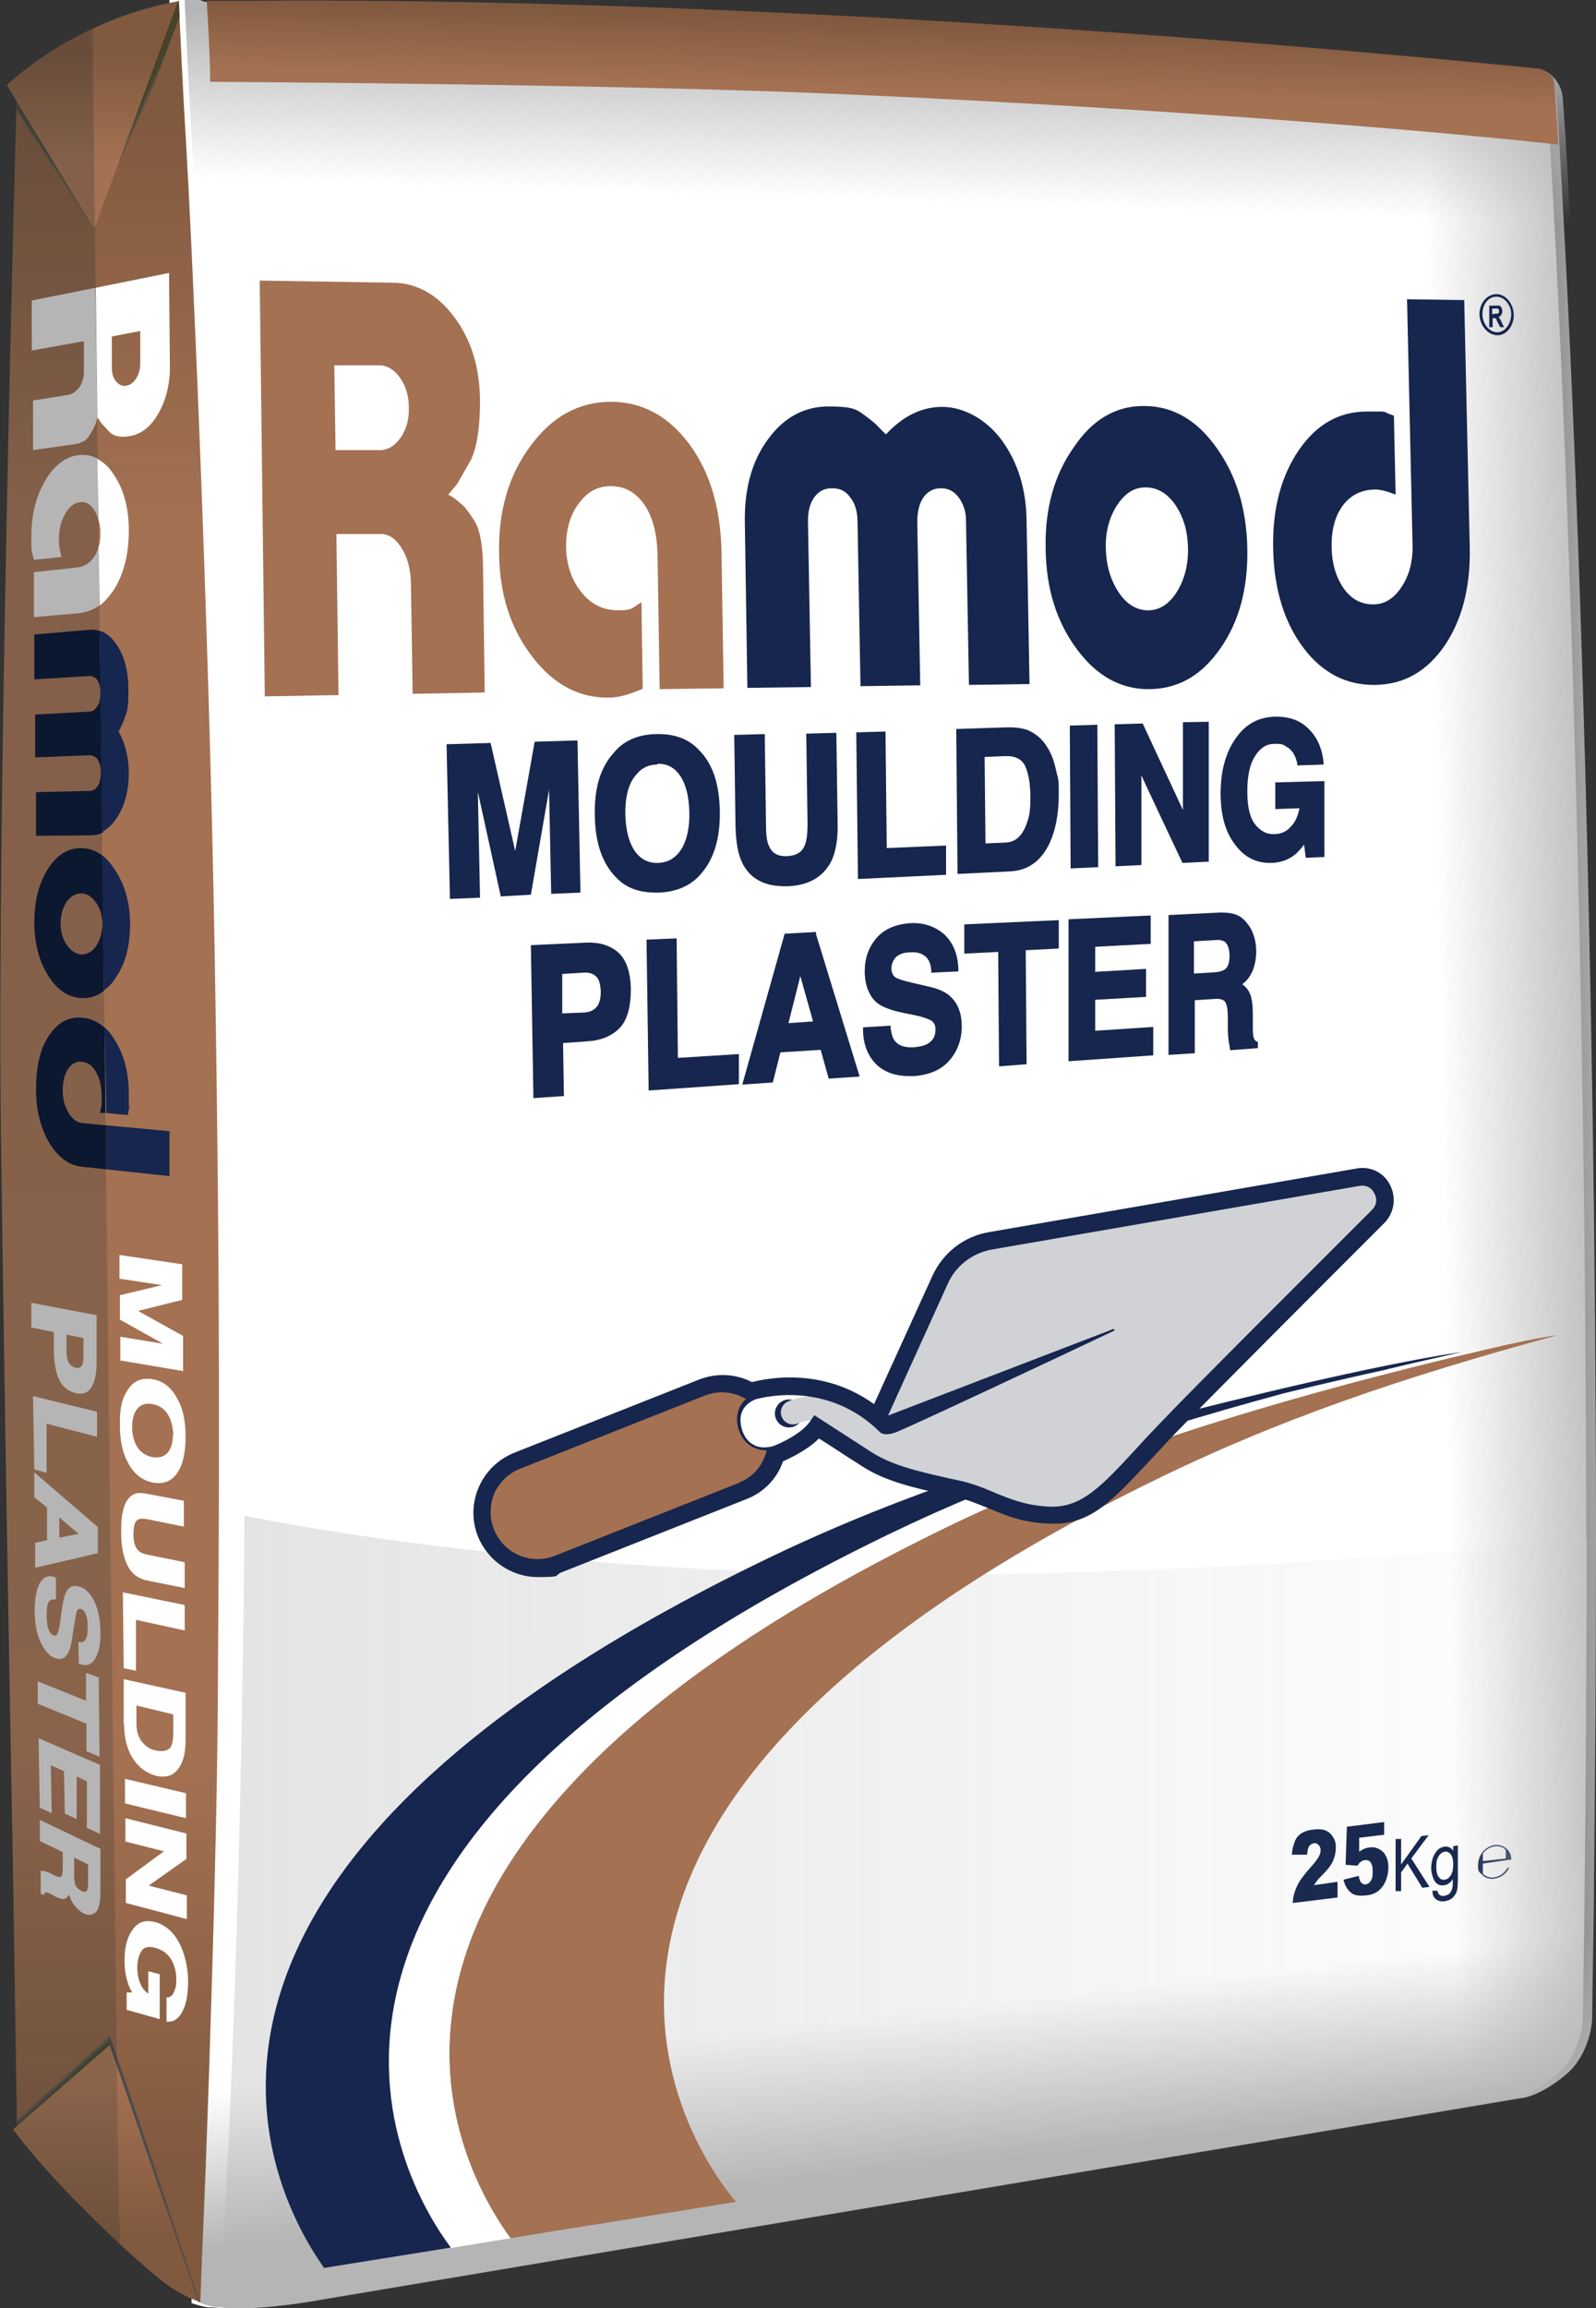 <svg viewBox="0 0 376.7 544.6" xmlns="http://www.w3.org/2000/svg" xmlns:xlink="http://www.w3.org/1999/xlink"><rect x="0" y="0" width="376.7" height="544.6" fill="#333333" stroke="none"/><linearGradient id="a" gradientUnits="userSpaceOnUse" x1="51.7" x2="376.7" y1="451" y2="451"><stop offset="0" stop-color="#747576" stop-opacity=".2"/><stop offset="1" stop-color="#747576" stop-opacity="0"/></linearGradient><linearGradient id="b" gradientUnits="userSpaceOnUse" x1="25.9" x2="25.9" y1="26.4" y2="512.5"><stop offset="0" stop-color="#81593f"/><stop offset=".2" stop-color="#a47152"/><stop offset=".8" stop-color="#a47152"/><stop offset="1" stop-color="#81593f"/></linearGradient><linearGradient id="c" gradientUnits="userSpaceOnUse" x1="36.8" x2="36.2" y1="511.8" y2="512"><stop offset="0" stop-color="#013b56" stop-opacity="0"/><stop offset="1" stop-color="#4a4b4c"/></linearGradient><linearGradient id="d" gradientUnits="userSpaceOnUse" x1="14.5" x2="15.5" y1="490.4" y2="491.5"><stop offset="0" stop-color="#013b56" stop-opacity="0"/><stop offset="1" stop-color="#47452b"/></linearGradient><linearGradient id="e" gradientUnits="userSpaceOnUse" x1="32.7" x2="31.6" y1="28.6" y2="28.1"><stop offset="0" stop-color="#013b56" stop-opacity="0"/><stop offset="1" stop-color="#454329"/></linearGradient><linearGradient id="f" gradientUnits="userSpaceOnUse" x1="13" x2="13.9" y1="40.3" y2="39.7"><stop offset="0" stop-color="#013b56" stop-opacity="0"/><stop offset="1" stop-color="#4c4a2f"/></linearGradient><linearGradient id="g" gradientUnits="userSpaceOnUse" x1="209.4" x2="214.1" y1="475.3" y2="516.4"><stop offset="0" stop-color="#b5b5b6" stop-opacity="0"/><stop offset=".9" stop-color="#b5b5b6"/></linearGradient><linearGradient id="h" gradientUnits="userSpaceOnUse" x1="206.7" x2="208" y1="47.4" y2="7.4"><stop offset="0" stop-color="#b5b5b6" stop-opacity="0"/><stop offset="1" stop-color="#b5b5b6"/></linearGradient><linearGradient id="i" gradientUnits="userSpaceOnUse" x1="319.6" x2="387.5" y1="255.1" y2="253.9"><stop offset=".3" stop-color="#b5b5b6" stop-opacity="0"/><stop offset=".9" stop-color="#b5b5b6"/></linearGradient><linearGradient id="j"><stop offset="0" stop-color="#a47152"/><stop offset="1" stop-color="#81593f"/></linearGradient><linearGradient id="k" gradientUnits="userSpaceOnUse" x1="21.8" x2="21.8" xlink:href="#j" y1="38.4" y2="13.4"/><linearGradient id="l" gradientUnits="userSpaceOnUse" x1="25" x2="25" xlink:href="#j" y1="490.6" y2="527.5"/><linearGradient id="m" gradientUnits="userSpaceOnUse" x1="12.2" x2="15.2" y1="213.5" y2="489.5"><stop offset="0" stop-color="#072027"/><stop offset="1" stop-color="#072027" stop-opacity=".8"/></linearGradient><linearGradient id="n" gradientUnits="userSpaceOnUse" x1="208.2" x2="208.7" xlink:href="#j" y1="20.9" y2="4.9"/><path d="m374.5 363c0 27.3-.2 55.7-.5 84.8-.1 9.5-.3 19.1-.4 28.7 0 0-.3 8.1-6.3 13.1s-10.1 5.4-10.1 5.4l-19.1 3.2-267.9 45s-13.4 2.2-20.2 1.2c0 0-.3 0-.4 0-.2 0-.3 0-.5 0-1.4-.2-2.7-.6-3.9-1 0-2.6 1-24.9 1.9-52.4 1-29.1 2-64.1 2.1-88 .3-48 .7-92.7-.7-176.3-1.1-69.4-4.3-144-5.9-176.8-.3-6.8-.6-11.8-.8-14.6-.8-12.8-1.5-28.5-1.8-34.8s1.8 0 5.5 0 5.2-.1 8.9-.1c35.1-.3 132.9.3 276.4 13.3 9.6.9 19.4 1.8 29.3 2.8 0 0 1.8.5 3.2 2.2.8 1 1.6 2.3 1.8 4.2.2 1.3 1 14.6 2.2 37.7 2.8 55.1 7 166.3 7.1 302.7z" fill="#fff"/><path d="m356.3 438.8h.4c0-1-.3-1.9-1-2.5-.7-.7-1.6-1-2.7-1-2.1.2-3.9 2-4.1 4.2s.2 2.1.9 2.8c.6.7 1.5 1 2.4 1h.1c1.7-.1 3.2-1.1 3.9-2.6h-.4c-.7 1.3-2 2.2-3.5 2.3-.9 0-1.7-.3-2.3-.9v-2.4zm-3.3-3.2h.3c.8 0 1.6.3 2.1.9v2l-5.4.6v-1.8c.8-1 1.8-1.6 3-1.7z" fill="#16264e"/><path d="m310.1 444.8c.3-.4.6-.8.8-1.1s.7-.8 1.4-1.5c1.2-1.2 2-2.3 2.4-3.3s.6-2 .6-3-.2-1.8-.7-2.5c-.4-.7-1-1.2-1.7-1.5s-1.7-.4-3-.2c-1.2.1-2.2.5-2.8.9-.7.5-1.2 1.1-1.5 1.9s-.6 1.8-.7 3.1h3.6c.1-.9.2-1.6.5-2s.6-.6 1.1-.7c.4-.1.8.1 1.1.4s.5.7.5 1.2-.1 1-.4 1.5c-.3.6-.9 1.4-1.9 2.5-1.6 1.8-2.8 3.4-3.3 4.6-.6 1.3-.9 2.5-1 3.9l10.6-1.3v-3.7c-.1 0-5.6.8-5.6.8z" fill="#16264e"/><path d="m323.2 435.9c-.4 0-.8.2-1.2.3-.4.2-.8.4-1.2.7v-3.3c.1 0 5.9-.7 5.9-.7v-3c.1 0-8.8 1.1-8.8 1.1l-.3 9 2.8.2c.3-.4.5-.8.8-.9.3-.3.6-.4 1-.4.5-.1 1 .1 1.3.5s.5 1.1.5 2.1-.1 1.7-.4 2.2-.7.8-1.2.9c-.4.1-.8-.1-1.1-.4s-.5-.9-.6-1.6l-3.6.9c.2.7.4 1.4.7 1.8.3.5.6.9 1 1.2.4.4.9.6 1.5.7s1.3.1 2.2 0c1.2-.1 2.1-.5 2.9-1.1.7-.6 1.3-1.4 1.7-2.4s.6-2.1.6-3.1c0-1.5-.4-2.7-1.2-3.6-1-.9-2-1.3-3.3-1.1z" fill="#16264e"/><path d="m337.2 433-1.7.2-4.8 6.7v-6h-1.3v12.3h1.3v-4.4l1.5-2.1 3.5 5.7 1.7-.2-4.3-6.7z" fill="#16264e"/><path d="m343 435.6v1.1c-.5-.8-1.2-1.1-2.1-1-.6.1-1.2.4-1.6.8s-.8 1.1-1.1 1.8c-.2.7-.4 1.5-.4 2.4s.3 2.3.8 3.1 1.3 1.2 2.3 1c.8-.1 1.4-.6 2-1.4 0 1 0 1.6-.1 2-.1.5-.3.9-.6 1.3-.3.3-.7.5-1.3.6-.5.1-.9 0-1.2-.3-.2-.2-.4-.5-.4-.9h-1.2c0 .9.2 1.5.8 2 .5.4 1.2.6 2 .5.7-.1 1.3-.3 1.8-.7s.8-.9 1.1-1.5c.2-.6.3-1.6.3-3v-8zm-.6 6.9c-.4.6-.8.9-1.4 1s-1-.1-1.4-.6-.6-1.3-.6-2.5.2-1.9.6-2.5.8-.9 1.4-1c.5-.1 1 .1 1.4.6s.6 1.3.6 2.4-.2 2-.6 2.6z" fill="#16264e"/><path d="m376.7 363c0 36.3-.3 74.3-1 113.5 0 0-.3 8.1-6.3 13.1s-10.1 5.4-10.1 5.4l-287 48.2s-13.4 2.2-20.2 1.2c0 0-.3 0-.4 0 5.5-79.9 6-186.8 6-186.8s53.3 11.7 137.3 13.7c78.2 1.8 169.4-7 181.7-8.2z" fill="url(#a)"/><path d="m51.4 402.8c-.3 46.5-3.8 135-4 140.4-.2 0-.4 0-.6-.2 0 0-9.7-7.4-15.6-16-.9-1.4-1.9-2.8-3-4.1-5.5-7.2-12-13.5-12-13.5l-12.2-7.9-1-63.4s-1.8-94.7-2.8-171.7c-.9-72.6 3.2-225.5 3.7-242.5 0 0 11.9-9.3 18.1-13.2 1-.6 1.9-1.1 2.6-1.4 4.2-1.7 15.7-7.9 17.4-8.9h.2c.3 6.3 1 22 1.8 34.8 1 16.3 5.3 107.7 6.7 191.3s1 128.4.7 176.4z" fill="url(#b)"/><path d="m25.9 480.4 21.5 61.5v1.4l-.6-.2s-1.9-2.4-2.3-3.2-13.4-34.3-13.4-34.3-4.6-12.6-4.9-14.1-.3-7.4-.3-7.4z" fill="url(#c)"/><path d="m4 499.2 21.9-18.9v3.7s-18.8 17.3-19.1 17.5-2.7 0-2.7 0v-2.3z" fill="url(#d)"/><path d="m22.6 56.7 19.8-52.8-.2-3.6-3 3.1s-13.2 32.8-13.4 33c-.2.3-3.4 15.1-3.4 15.1z" fill="url(#e)"/><path d="m3.9 25.9 18.7 30.8v-6.4l-16.5-28.2-2.2 1.8v1.9z" fill="url(#f)"/><path d="m376.1 447.8c-.1 9.5-.3 19.1-.4 28.7 0 0-.3 8.1-6.3 13.1s-10.1 5.4-10.1 5.4l-19.1 3.2-267.9 45s-13.4 2.2-20.2 1.2c0 0-.3 0-.4 0-.2 0-.3 0-.5 0-1.4-.2-2.7-.6-3.9-1 0-2.6 1-24.9 1.9-52.4l292.8-38.6 34.1-4.4z" fill="url(#g)"/><path d="m371 60.4c-11-1.4-22.6-2.6-34.4-3.7-107.9-9.8-243.9-7.8-290.4-6.8-.3-6.8-.6-11.8-.8-14.6-.8-12.8-1.5-28.5-1.8-34.8s1.8 0 5.5 0 5.2-.1 8.9-.1c35.2-.4 133 .2 276.5 13.2 9.6.9 19.4 1.8 29.3 2.8 0 0 1.8.5 3.2 2.2.8 1 1.6 2.3 1.8 4.2.2 1.2 1.1 14.5 2.2 37.6z" fill="url(#h)"/><path d="m376.7 363c0 27.3-.2 55.7-.5 84.8-.1 9.5-.3 19.1-.4 28.7 0 0-.3 8.1-6.3 13.1s-10.1 5.4-10.1 5.4l-31.7 1.5c.8-14.7 9.5-28.1 10-44 4-136.9-1-313.2-5-397-1-20.4.8-34.4.3-42.1 9.6.9 19.4 1.8 29.3 2.8 0 0 1.8.5 3.2 2.2.8 1 1.6 2.3 1.8 4.2.2 1.3 1 14.6 2.2 37.7 2.9 55.1 7.1 166.3 7.2 302.7z" fill="url(#i)"/><path d="m42 .3-19.5 53.1-.2.7-18.4-30.2-2.3-3.8s2.8-2.7 7.8-6.2c3.3-2.3 7.5-4.8 12.6-7.2 5.7-2.7 12.4-5 20-6.4z" fill="url(#k)"/><path d="m42.2.3s0 0-.2 0z" fill="none" stroke="#000" stroke-miterlimit="10" stroke-width=".2"/><path d="m46.8 543c-2.7-1-5-2.3-7.2-3.8-1.1-.8-2.2-1.7-3.3-2.6-1.4-1.2-4.3-3.7-7.9-7-7.8-7.3-18.8-18.3-25.3-27.2l.9-.8 21.9-19.1 1.8 5.2z" fill="url(#l)"/><path d="m28.3 529.5c-7.8-7.3-18.8-18.3-25.3-27.2l.9-.8-1-63.4s-1.8-94.6-2.8-171.6c-.9-72.6 3.2-225.5 3.7-242.5l-2.3-3.8s2.8-2.7 7.8-6.2c3.3-2.3 7.5-4.8 12.6-7.2v4c.1 7.8.3 22.7.5 42.7 1.2 101.5 3.9 333.9 5.2 434.2.2 15 .4 27 .5 35.2.2 2.6.2 4.9.2 6.7z" fill="url(#m)" opacity=".2"/><path d="m367.8 34.1c-49-5.3-118.7-9.7-171.7-12s-146.5-2.8-146.5-2.8c0-5.9-.6-15.8-.8-19.1h8.9c37.4-.4 146.3.3 305.7 16 0 0 1.8.5 3.2 2.2.1.4.1.9.2 1.4.5 4.4 1 14.4 1 14.4z" fill="url(#n)"/><path d="m159.7 521.8h-.1" fill="none" stroke="#a32c22" stroke-miterlimit="10" stroke-width=".2"/><path d="m367.7 315c-36.8 10-66.3 20-96.3 34.8-168.7 82.9-103 163.5-97.7 169.7l-14.1 2.3-30 4.8-9.1 1.5c-9.1-12.4-33.7-55.3 14.3-107.1 17.5-19 44.8-39.1 86-59.4 30-14.8 59.5-24.8 96.3-34.8 0 0 17.8-4.8 33.6-8.4h.1c6.4-1.5 12.5-2.8 16.9-3.4z" fill="#a47152"/><path d="m350.7 318.4c-15.8 3.6-33.6 8.4-33.6 8.4-36.8 10-66.3 20-96.3 34.8-41.3 20.3-68.5 40.4-86 59.4-48 51.8-23.4 94.7-14.3 107.1l-14.1 2.3c-12.2-16.4-54.8-90.6 100.1-166.8 30-14.8 59.5-24.8 96.3-34.8 0 0 11.8-2.9 24.6-5.7.1 0 .2 0 .3-.1 8.2-1.8 16.7-3.6 23-4.6z" fill="#fff"/><path d="m345 319c-5.5 1.3-11.3 2.5-17.3 4-.1 0-.2 0-.3.1-12.9 2.8-24.6 5.7-24.6 5.7-36.8 10-66.3 20-96.3 34.8-154.8 76.1-112.3 150.3-100.1 166.7l-29.9 4.8c-13.1-18.5-50.5-91.1 101-165.6 30-14.8 59.5-24.8 96.3-34.8 0 .1 45.4-11.9 71.2-15.7z" fill="#16264e"/><path d="m353.2 69.4c-2.2 0-4 2.1-4 4.7s1.9 4.9 4.1 5 4-2.1 4-4.8c-.1-2.7-1.9-4.9-4.1-4.9zm.2 9c-1.9 0-3.5-2-3.5-4.3s1.4-4.1 3.3-4.1 3.5 2 3.5 4.2c-.1 2.3-1.5 4.2-3.3 4.2z" fill="#16264e"/><path d="m354 75.2c-.1-.2-.2-.3-.4-.4.3 0 .6-.2.7-.5.2-.2.3-.6.3-.9s-.1-.6-.2-.8-.3-.4-.4-.5c-.2 0-.5 0-.9 0h-1.6v5.1h.8v-2.1h.2.4c.1 0 .2 0 .2.2.1 0 .2.4.4.8l.6 1.1h.9l-.5-1c-.2-.6-.4-.8-.5-1zm-1.2-1.1h-.6v-1.3h1.2s.2 0 .3.2.1.2.1.4 0 .3-.1.4-.1.2-.2.2-.3 0-.7 0z" fill="#16264e"/><path d="m175.3 327s-9.2.2-13.3 2.1c-4.2 1.9-39.8 15.9-41.6 17.1-1.7 1.2-7.1 4.7-5.9 11.9 1.2 7.3 5.9 10.7 10.6 11.4s27.4-9 31.7-10.4 21.8-8.7 24.1-10.7c2.3-2.1 2.8-6.2 4.2-7.8s3.6-7.3 2.9-9-6.6-5-6.6-5z" fill="#a47152"/><path d="m178.9 329s-4.2 2.1-4.3 5.9 1.9 5.6 4 6.6 6.3-.3 7.7-.7 7.2-3.5 7.6-4.7 1.8-4.8.6-6.4-2.5-2.6-4.4-2.9-11.2 2.2-11.2 2.2z" fill="#fff"/><circle cx="186.2" cy="333.5" fill="#16264e" r="3.3"/><path d="m323.9 278.2c-3.2-1.4-42.2 6.4-42.2 6.4s-52.2 9.4-56.1 11.7-16.6 35.3-18.5 36.6-8-1.9-10-2.6c-.2-.1-.4-.1-.6-.1-5.6-1.9-10.3.4-10.6.5-1.4.7-2 2.4-1.3 3.8s2.4 2 3.8 1.3c0 0 1.9-.9 4.4-.6.1.2.3.4.4.6 1 1.2 12.2 8.4 16.9 11.6 4.7 3.1 21.6 5.8 23.4 6.8 1.8.9 15.5 3.5 18.2 3.1s16.8-12.9 16.8-12.9 54.8-55.8 56.4-58 2.3-6.8-1-8.2z" fill="#d0d2d5"/><path d="m328.1 279.6c-1.5-3-4.7-4.5-7.9-3.9l-86.7 15c-6 1-11 4.9-13.5 10.5l-13.7 30.1c-12.2-8.8-25.3-6.1-28.8-5.2-3.9-2-8.4-2.2-12.5-.6l-43.7 17.3c-3.7 1.5-6.7 4.4-8.3 8.1s-1.7 7.8-.2 11.6c2.4 5.9 8.1 9.6 14.1 9.6s3.7-.3 5.6-1.1l43.7-17.3c4.1-1.6 7.2-4.8 8.6-8.9 1.8-.8 5.8-2.7 8.5-5.4 2.1 1.3 6 3.9 10.1 6.5 5.5 3.6 12.2 5.1 19.4 6.7.9.2 1.8.4 2.8.6 3 .7 5.3 1.7 7.8 2.7 4.1 1.7 8.3 3.5 14.8 3.6 9.2.3 14.4-5.5 23.2-14.9 1.7-1.8 3.6-3.9 5.6-6 8.5-8.8 34.9-35.2 49.9-50.2 2.2-2.4 2.7-5.8 1.2-8.8zm-153.5 70.2-43.7 17.3c-5.6 2.2-12-.5-14.3-6.2-1.1-2.7-1-5.7 0-8.4 1.2-2.7 3.3-4.8 6-5.9l43.7-17.3c1.3-.5 2.7-.8 4-.8 1.9 0 3.9.5 5.6 1.5h.2c-1.2 1.2-2.4 2.9-2.1 5.7.3 2.5 1.6 4.6 3.6 5.7 1 .5 2.1.8 3.2.8h.1v.2c-.9 3.5-3.2 6.1-6.4 7.4zm149.2-64.3c-15 15-41.5 41.4-50 50.3-2.1 2.2-4 4.2-5.7 6.1-8.2 8.9-12.8 13.7-20 13.6-5.7-.2-9.4-1.7-13.3-3.3-2.6-1.1-5.2-2.2-8.5-2.9-.9-.2-1.9-.4-2.8-.6-7-1.6-13.1-3-18-6.2-5.9-3.8-11.6-7.5-11.6-7.5l-1.7-1.1-1.1 1.6c-1.9 2.7-6.7 5-8.6 5.7-1.4.4-3.3.5-4.6-.3-1.8-.9-2.9-3-3.1-5.3-.3-3.4 2.1-4.8 3.4-5.4 2.4-.7 17.5-4.3 29.6 7.8 0 0 .8.9 3.5 0 2.1-.7 37.5-17.3 51.6-24 .3-.1.1-.5-.2-.4l-53.1 20.4 14.1-31.1c1.9-4.3 5.9-7.3 10.5-8.1l86.7-15c1.8-.3 3 .7 3.5 1.8.6 1.1.7 2.6-.6 3.9z" fill="#16264e"/><path d="m61.3 66.2 31.2.5c5.8 0 10.8 2.8 14.7 8.1 4 5.3 6 11.8 6.1 19.6 0 6.4-.7 11.1-2.2 14.2l-3.2 5.6-2.1 2.5c1.1.6 2.1 1.3 2.9 2.1.7.4 1.7 1.7 3.1 3.8s2.1 5.6 2.2 10.5l.4 30.3-17 .3-.4-25.5c0-3.5-.7-6.4-2.1-8.7s-3-3.5-5-3.5h-10.5l.5 38-17.4.3zm17.9 40h10.5c1.9 0 3.6-1.1 4.9-3s2-4.3 1.9-7c0-2.8-.7-5.1-2.1-7.1-1.4-1.9-3-2.9-4.9-2.9h-10.6s.3 20 .3 20z" fill="#a47152"/><path d="m143.7 164.6c-7 .1-13.1-3.1-18.1-9.7-5.1-6.6-7.7-14.7-7.8-24.4-.2-10 2.3-18.5 7.5-25.4 5.1-6.9 11.4-10.3 18.9-10.3 7.4 0 13.6 3.4 18.5 10s7.4 15.1 7.6 25.5l.5 32.1-15.1.2-.5-31.6c-.1-5-1.1-9-3.1-11.9s-4.6-4.4-7.9-4.4-5.6 1.4-7.6 4.1c-2.1 2.8-3 6.2-3 10.3.1 4.2 1.3 7.7 3.6 10.6s5.2 4.3 8.7 4.3 3.3-.6 5.5-1.9l.3 20.4c-3.2 1.4-5.8 2.1-8 2.1z" fill="#a47152"/><path d="m175.8 123.1c-.1-7.9 1.7-14.4 5.5-19.5 3.8-5.2 8.6-7.7 14.3-7.7s6.6.7 8.5 2.1 2.9 2.3 3.1 2.6l1.9 1.9c4.1-4.4 8.5-6.5 13.3-6.5s10.2 2.7 14 7.8c3.8 5.2 5.8 11.5 5.9 19l.7 38.6-14.3.2-.7-38.8c0-2.1-.6-3.9-1.7-5.4s-2.5-2.2-4.2-2.2-3.1.7-4.1 2.1-1.5 3.4-1.5 5.9l.7 38.5-14.1.2-.7-38.7c0-2.5-.6-4.5-1.7-5.8-1-1.5-2.4-2.2-4.3-2.2s-3.1.7-4.2 2.1c-1 1.4-1.5 3.3-1.5 5.5l.7 39.3-15 .2-.6-39.2z" fill="#16264e"/><path d="m270.1 95.8c6.7 0 12.4 3.3 17 9.8 4.7 6.5 7.1 14.4 7.3 23.7.2 9.4-1.9 17.3-6.3 23.6-4.4 6.4-9.9 9.6-16.7 9.7-6.7.1-12.5-3-17.2-9.4-4.8-6.4-7.3-14.3-7.4-23.8-.2-9.3 2-17.3 6.6-23.8 4.4-6.6 10-9.9 16.7-9.8zm-9.1 33.6c.1 4 1.1 7.4 3 10.3s4.3 4.3 7 4.3 5-1.5 6.8-4.4 2.7-6.4 2.6-10.4-1.1-7.3-3-10.1c-1.9-2.7-4.2-4.1-7-4.1s-4.9 1.4-6.8 4.3c-1.8 2.8-2.7 6.2-2.6 10.1z" fill="#16264e"/><path d="m329.4 116.7c-2-.8-3.6-1.2-4.7-1.2-3.2 0-5.8 1.2-7.7 3.7s-2.8 5.9-2.7 10.1c.1 3.7 1 6.9 2.9 9.6 1.8 2.5 4.1 3.7 6.9 3.7s4.9-1.4 6.7-4.1 2.7-6 2.6-10l-1.3-57.9 13.5.2 1.3 58.3c.2 9.4-1.8 17.1-5.9 23.2-4.2 6.1-9.6 9.2-16.4 9.3s-12.5-2.8-17-8.8-6.9-13.8-7.1-23.3c-.2-9.3 1.8-17 6-23.2s9.6-9.2 16.1-9.2h3.1c.5 0 1.1 0 1.6.3s1.1.4 1.7.7z" fill="#16264e"/><path d="m22.5 67.9-15 3v11.8s12.3-2.2 12.3-2.2v7.3c0 1.4-.4 2.6-1.1 3.6-.8 1-1.7 1.7-2.8 1.8l-8.1 1.3v11.7s9.8-1.4 9.8-1.4c1.6-.2 2.8-.9 3.4-1.9.7-1.1 1.1-1.8 1.3-2.3.3-.6.5-1.3.7-2.1z" fill="#b5b5b6"/><path d="m23 108.2c-1.4-.8-3-1-4.6-.8-3.1.4-5.8 2.6-7.9 6.3s-3.1 8-3.1 12.9.2 3.3.6 5.5l6.5-.7c-.4-1.5-.6-2.8-.6-3.8 0-2.4.4-4.5 1.4-6.2.9-1.7 2.1-2.7 3.5-2.9s2.5.4 3.4 1.8c.4.6.7 1.3.9 2v-14.1zm.3 20.7c-.2.9-.6 1.8-1.1 2.5-1 1.5-2.3 2.3-4 2.5l-10.2 1.1v10.6c.1 0 10.5-.9 10.5-.9 1.8-.2 3.5-.8 4.9-1.8v-14z" fill="#b5b5b6"/><path d="m23.5 148.9c-.8-.3-1.6-.4-2.5-.3l-12.9 1.1v10.6c.1 0 13-.8 13-.8.8 0 1.4.3 1.9 1 .5.8.7 1.8.7 3s-.2 2.4-.7 3.1c-.5.8-1.1 1.3-2 1.3l-12.7.7v10.1c.1 0 12.8-.5 12.8-.5.8 0 1.5.3 2 1.1s.7 1.8.7 3-.2 2.3-.7 3.1-1.1 1.2-1.8 1.2l-12.8.3v10.3c.1 0 12.9-.1 12.9-.1 1 0 2-.2 2.9-.7z" fill="#0c1830"/><path d="m24.2 201.9c-1.5-1.2-3.3-1.8-5.1-1.8-3.2 0-5.8 1.7-7.9 5.1s-3.1 7.5-3.1 12.4 1.1 9.1 3.2 12.5 4.7 5.2 7.9 5.4c2 .1 3.8-.5 5.3-1.7zm-1.5 21.3c-.9 1.3-2.1 2-3.4 2-1.4-.1-2.5-.8-3.5-2.2s-1.5-3.1-1.5-5.1.5-3.7 1.4-5.1c1-1.3 2.1-2 3.5-2s2.5.8 3.5 2.2c1 1.5 1.5 3.2 1.5 5.2-.1 1.9-.6 3.6-1.5 5z" fill="#0c1830"/><path d="m25 265.5-5.4-.5c-1.4-.1-2.5-.9-3.4-2.4s-1.4-3.2-1.4-5.3.4-3.7 1.2-5c.9-1.3 2-1.9 3.2-1.8 1.5.1 2.6.9 3.5 2.5s1.3 3.6 1.3 6-.1 2.1-.4 3.6h1.3c0 .1-.2-20.1-.2-20.1-1.6-1.5-3.5-2.3-5.5-2.4-3.2-.2-5.8 1.3-7.8 4.5-2 3.1-2.9 7.2-2.9 12.3s1.1 9.3 3.1 12.7 4.7 5.4 7.8 5.7l5.7.6v-10.4z" fill="#0c1830"/><g fill="#16264e"><path d="m125.3 211.1 4.3-24.8v.4l.5 24.2 6.9-.3-.7-35.9-10.1.3-4.6 25.8-5.8-25.5-10.4.3.8 36.5 7.1-.3-.5-24.4v-.5l5.4 24.6z"/><path d="m154.7 210.6h.9c4.4-.2 7.7-1.8 10-4.6 3-3.5 4.4-8.4 4.3-14.6-.1-6.4-1.7-11.2-4.8-14.3-2.4-2.7-5.8-4-10.2-3.9s-7.8 1.6-10.1 4.5c-3.1 3.4-4.6 8.4-4.4 14.9.1 6.3 1.8 11.2 5 14.4 2.2 2.4 5.3 3.6 9.3 3.6zm.6-30.4c2.2 0 3.9.9 5.2 2.8 1.4 2 2.1 4.9 2.2 8.6s-.6 6.7-1.9 8.8c-1.3 2-3.1 3.1-5.4 3.2s-4.1-.8-5.5-2.7c-1.4-2-2.2-4.9-2.3-8.6-.1-3.8.6-6.8 2-8.8s3.1-3.1 5.5-3.1q.1-.2.2-.2z"/><path d="m175.3 203.8c1.8 3.5 5.1 5.3 9.8 5.3h.9c5.1-.2 8.6-2.4 10.4-6.3.9-2.1 1.4-5 1.3-8.6l-.3-21.3-7.1.2.3 21.3c0 2.2-.2 3.9-.6 4.9-.6 1.7-2 2.6-4.2 2.7s-3.6-.7-4.3-2.4c-.5-1-.7-2.6-.7-4.9l-.3-21.5-7.2.2.3 21.5c.1 3.9.6 6.8 1.7 8.9z"/><path d="m223.3 206.4v-6.9c-.1 0-14 .6-14 .6l-.3-27.5-6.9.2.4 34.6z"/><path d="m238.4 205.6c4.3-.2 7.4-2.5 9.4-6.8 1.4-3.1 2.1-7 2.1-11.4s-.2-3.6-.6-5.5-1-3.8-2-5.4c-1.2-2.1-2.9-3.5-4.9-4.3-1.2-.4-2.6-.6-4.4-.6l-12.3.4.3 34.2zm-6-27 4.8-.2c2.4-.1 3.9.7 4.7 2.2.8 1.7 1.3 4.2 1.3 7.4s-.2 4.4-.8 6.1c-1 3-2.6 4.6-5.1 4.7l-4.7.2z"/><path d="m259.2 204.6-.2-33.6-6.5.2.2 33.7z"/><path d="m269.4 204.1v-21.2c-.1 0 9.7 20.7 9.7 20.7l6.2-.3v-33c-.1 0-6.1.1-6.1.1v20.7l-9.5-20.4-6.6.2.2 33.5z"/><path d="m301 184.6v6.3l5.7-.2c-.3 1.7-.9 3.1-1.9 4.2-1 1.2-2.3 1.9-4 1.9-1.7.1-3.1-.6-4.4-2.1s-2-4.1-2-7.9.6-6.6 1.9-8.5c1.2-1.9 2.7-2.8 4.6-2.8s1.9.2 2.6.6c1.4.7 2.3 2.1 2.7 4.1v.4c.1 0 6.2-.2 6.2-.2v-.5c-.3-3.1-1.4-5.8-3.4-7.8-2-2.1-4.7-3.1-8.1-3-3.9.1-7 1.8-9.3 5.2-2.3 3.3-3.5 7.6-3.5 12.9s1.2 9.3 3.5 12.2c2.1 2.8 4.8 4.2 8.1 4.2h.6c2.1-.1 3.9-.8 5.4-2 .6-.5 1.3-1.3 2.1-2.3l.4 3.1 4.4-.2v-17.9z"/><path d="m138.6 222.4-13.3.6.6 36.1 7.2-.5-.2-12.5 5.7-.4c3.3-.2 5.9-1.3 7.7-3.2s2.6-5 2.6-9.2c-.1-3.9-1-6.7-2.9-8.5-1.9-1.7-4.4-2.5-7.4-2.4zm-5.9 16.7v-9.3c-.1 0 5-.3 5-.3 1.3-.1 2.3.2 3 .9.7.6 1 1.8 1.1 3.5 0 1.7-.3 2.9-1 3.7s-1.6 1.2-2.9 1.3z"/><path d="m160 249.6-.3-28.2-7.1.3.5 35.6 21.3-1.5v-7.1c-.1 0-14.4.9-14.4.9z"/><path d="m192.5 219.9-7.3.4-10 35.6 7.2-.5 1.8-7.1 9.5-.6 1.9 6.8 7.3-.5-10.3-33.6v-.5zm-.6 21.1-5.8.4 2.8-11.1z"/><path d="m219.7 232.9-4.7-1.1c-2.2-.5-3.1-.9-3.5-1.1-.7-.4-1.1-1.2-1.1-2.2s.4-2 1.1-2.7c.8-.7 1.9-1.1 3.3-1.1 1.2-.1 2.3.1 3.1.6 1.2.7 1.8 1.9 1.9 3.7v.5l6.4-.3v-.5c-.1-3.6-1.3-6.4-3.4-8.3-2.1-1.8-4.7-2.7-7.7-2.6-3.6.2-6.4 1.4-8.2 3.5-1.9 2.2-2.8 4.8-2.8 7.9s1 5.9 3 7.5c1.2.9 3.2 1.7 6.2 2.3l2.9.6c1.6.3 2.8.8 3.6 1.2.7.5 1 1.1 1 2.1 0 1.7-.7 2.8-2.1 3.5-.8.4-1.8.6-3.1.7-2.1.1-3.5-.4-4.4-1.5-.5-.6-.8-1.7-1-3.1v-.5c-.1 0-6.5.4-6.5.4v.5c0 3.6 1.2 6.4 3.3 8.4 1.9 1.7 4.4 2.6 7.5 2.6h1.3c3.6-.3 6.4-1.5 8.3-3.7s2.9-4.9 2.9-8-.9-5.4-2.6-7c-1-1-2.6-1.8-4.7-2.3z"/><path d="m249.9 217.1-22.3 1v6.9c.1 0 8-.4 8-.4l.2 27 6.5-.5-.2-26.9 7.8-.4z"/><path d="m258.5 243.2v-7.3l12-.7v-6.6l-12 .7v-5.9c-.1 0 13.1-.7 13.1-.7v-6.7l-19.4.9v33.5c.1 0 20-1.4 20-1.4v-6.7z"/><path d="m295.8 244.4c-.1-.5-.1-1.4-.1-2.8v-2.1c0-2.3-.2-4-.7-5.1-.4-.9-1-1.6-1.8-2.2 1.1-.7 1.8-1.8 2.4-3 .6-1.5.9-3.1.9-4.7s-.2-2.4-.5-3.5c-.3-1-.7-1.9-1.3-2.7-.7-1-1.5-1.8-2.5-2.3s-2.3-.7-4.1-.7l-12.3.6v33c.1 0 6.2-.4 6.2-.4v-12.5l4.6-.3c1.2-.1 2.1.1 2.5.6.3.4.7 1.3.7 3.7v2.9c0 .9.1 1.9.2 2.8.1.4.2 1 .3 1.7v.4c.1 0 6.6-.5 6.6-.5v-1.5h-.2c-.6-.3-.8-.8-.9-1.4zm-5.6-18.8c0 1.6-.4 2.7-1.2 3.2-.5.3-1.2.5-2.2.6l-5 .3v-7.6l5.2-.3c.9-.1 1.6.1 2.1.4.7.6 1.1 1.7 1.1 3.4z"/></g><path d="m28.4 311.4 10 5.6h-.2l-9.8-1.6v5.6c.1 0 14.8 2.5 14.8 2.5v-8.3s-10.6-5.9-10.6-5.9l10.4-2.6v-8.4s-14.8-2.2-14.8-2.2v5.6c.1 0 9.9 1.5 9.9 1.5h.2l-10 2.4v5.8z" fill="#fff"/><path d="m28.3 335.4v.8c0 3.6.6 6.5 1.8 8.7 1.4 2.8 3.4 4.4 6 4.9s4.7-.4 6-2.7c1.1-1.7 1.7-4.5 1.7-8.1s-.6-6.6-1.8-8.7c-1.4-2.8-3.4-4.5-6.1-4.9-2.6-.4-4.6.5-5.9 2.8-1.1 1.5-1.7 3.9-1.7 7.2zm12.5 3.2c0 1.8-.4 3.1-1.2 4.1s-2 1.3-3.6 1.1c-1.5-.3-2.8-1.1-3.6-2.4s-1.2-2.8-1.2-4.7.4-3.3 1.2-4.3 2-1.4 3.6-1.1 2.8 1.1 3.6 2.4 1.2 2.9 1.3 4.8v.1z" fill="#fff"/><path d="m30.9 353c-1.5 1.2-2.3 3.8-2.3 7.7v.8c0 4.3.9 7.5 2.5 9.4.9 1 2.1 1.7 3.6 2l8.9 1.8v-6.1l-8.9-1.8c-.9-.2-1.6-.5-2.1-1-.7-.7-1.1-1.9-1.1-3.8s.3-3 1-3.4c.4-.3 1.1-.3 2-.2l8.9 1.8v-6.1l-9-1.7c-1.5-.3-2.7-.1-3.5.6z" fill="#fff"/><path d="m29.2 393.6 2.9.6v-12s11.5 2.5 11.5 2.5v-6l-14.6-3z" fill="#fff"/><path d="m29.3 406.9c0 3.8 1 6.8 2.8 9 1.3 1.6 2.9 2.6 4.8 3.1.7.2 1.5.2 2.4.1.8-.1 1.6-.5 2.3-1.2.9-.9 1.5-2.2 1.9-3.9.2-1 .3-2.3.3-3.8v-10.8s-14.6-3.2-14.6-3.2v10.7zm11.6-2.4v4.2c0 2.1-.3 3.4-1 3.9-.7.6-1.8.7-3.2.4-1-.2-1.9-.7-2.6-1.4-1.3-1.2-1.9-2.8-1.9-5v-4.2z" fill="#fff"/><path d="m29.5 425.5 14.4 3.5v-5.9l-14.4-3.4z" fill="#fff"/><path d="m29.6 434.5 9.1 2.3-9 6.6v5.6c.1 0 14.4 3.8 14.4 3.8v-5.6l-9-2.3 8.9-6.3v-6l-14.4-3.6z" fill="#fff"/><path d="m37.7 465.8-2.7-.7v5.3c-.7-.5-1.4-1.2-1.8-2.2-.5-1.1-.8-2.4-.8-3.9s.3-2.8.9-3.8c.6-1.1 1.8-1.4 3.4-.9 1.6.4 2.9 1.4 3.7 2.7.8 1.4 1.2 2.9 1.2 4.6s0 1.7-.3 2.4c-.3 1.2-.9 1.9-1.8 2h-.2v5.7h.2c1.4.1 2.6-.6 3.5-2.3.9-1.6 1.4-4 1.4-7.2s-.8-6.7-2.2-9.3c-1.4-2.5-3.3-4.1-5.6-4.7s-4.1 0-5.3 1.8c-1.2 1.6-1.9 4-1.9 6.9v.5c0 2 .3 3.7.8 5.2.2.7.5 1.4 1 2.2h-1.3v4.1l7.8 2.2z" fill="#fff"/><path d="m22.8 321.4v-11.1c-.1 0-15.4-2.9-15.4-2.9v5.8s5.3 1.1 5.3 1.1v4.7c.1 2.7.5 4.9 1.3 6.6.8 1.6 2.1 2.7 3.9 3.1 1.7.4 2.9-.1 3.7-1.4s1.2-3.3 1.2-5.9zm-7.1-6.5 4 .8v4.2c0 1.1-.1 1.8-.4 2.3s-.8.7-1.5.5-1.2-.6-1.6-1.2c-.3-.6-.5-1.5-.5-2.5z" fill="#b5b5b6"/><path d="m10.9 335.9 12 3.1v-5.9l-15.1-3.7.3 17.3 2.9.8v-11.6z" fill="#b5b5b6"/><path d="m23.1 366.4v-6.1l-15-12.9v5.9c.1 0 3 2.4 3 2.4v7.7c.1 0-2.8.6-2.8.6v5.9c.1 0 14.6-3.4 14.6-3.4h.2zm-9.1-3.6v-4.8c-.1 0 4.6 3.9 4.6 3.9z" fill="#b5b5b6"/><path d="m17 386.6.6-3.7c.3-1.7.4-2.4.5-2.7.2-.5.5-.7 1-.6.5.2.9.6 1.2 1.4s.4 1.7.4 2.9-.1 1.9-.3 2.5c-.3.9-.9 1.2-1.7 1h-.2c0-.1.1 5.2.1 5.2h.2c1.6.6 2.8.2 3.7-1.3.8-1.4 1.3-3.5 1.2-6 0-3-.5-5.5-1.4-7.4s-2.1-3.1-3.4-3.5c-1.5-.5-2.6-.1-3.3 1.3-.4.8-.8 2.3-1.1 4.7l-.3 2.3c-.2 1.3-.4 2.2-.6 2.7s-.5.6-.9.5c-.7-.3-1.2-1-1.5-2.3-.1-.7-.2-1.6-.2-2.6 0-1.7.2-2.8.7-3.3.3-.3.7-.4 1.3-.3h.2v-5.2c-.1 0-.3-.1-.3-.1-1.5-.5-2.7 0-3.5 1.4-.7 1.3-1.1 3.2-1.2 5.7v1c0 2.9.5 5.4 1.4 7.3s2 3.2 3.3 3.7 2.3.2 3-.9c.5-.8.9-2 1.1-3.7z" fill="#b5b5b6"/><path d="m23.5 414.5-.2-18.7-3-1.1v6.6c.1 0-11.4-4.6-11.4-4.6v5.3c.1 0 11.5 4.7 11.5 4.7v6.5c.1 0 3.1 1.3 3.1 1.3z" fill="#b5b5b6"/><path d="m12 416.5 3.1 1.4.2 10 2.8 1.3v-10.1c-.1 0 2.4 1.2 2.4 1.2v11c.1 0 3.1 1.4 3.1 1.4v-16.3c-.1 0-14.5-6.3-14.5-6.3l.3 16.4 2.8 1.3z" fill="#b5b5b6"/><path d="m11 446.5c.2 0 .6.2 1.2.5l.9.5c1 .5 1.7.7 2.2.5.4-.1.7-.5 1-1 .3 1 .7 1.9 1.3 2.6.7.8 1.3 1.4 2 1.8.6.3 1.1.4 1.5.4s.9-.2 1.2-.4c.5-.3.8-.8 1-1.5s.4-1.8.4-3.3v-10.4c-.1 0-14.3-6.8-14.3-6.8v5c.1 0 5.4 2.6 5.4 2.6v3.8c0 1-.1 1.7-.3 1.9s-.6.3-1.6-.2l-1.2-.6c-.4-.2-.8-.3-1.2-.4-.2 0-.4-.1-.7-.1h-.2v5.4c.1 0 .7.3.7.3h.1c.1-.5.3-.6.6-.6zm8.1-.4c-.7-.4-1.2-.9-1.4-1.7-.1-.5-.2-1.1-.2-1.9v-4.2l3.3 1.6v4.4c0 .8-.1 1.3-.2 1.6-.2.5-.7.6-1.5.2z" fill="#b5b5b6"/><path d="m39.9 64.4-17.3 3.5.4 30.6s.9 1.3.9 1.3l1.9 2.1c1 1 2.6 1.4 4.8 1 2.6-.4 4.9-2.1 6.7-5.2s2.8-6.8 2.8-11zm-7.7 24.8c-.7 1.1-1.5 1.7-2.4 1.8-.9.2-1.7-.2-2.4-1s-1-2-1-3.3v-7.3c-.1 0 6.7-1.3 6.7-1.3v7.5c0 1.3-.2 2.5-.9 3.6z" fill="#fff"/><path d="m30.4 125.2c0 5.4-1.1 9.9-3.3 13.6-1.1 1.7-2.3 3.1-3.6 4.1l-.2-13.9c.3-1 .4-2 .4-3.3s-.2-2.3-.5-3.3l-.2-14.1c1.4.7 2.7 1.9 3.8 3.6 2.4 3.5 3.6 7.9 3.6 13.3z" fill="#fff"/><path d="m30.4 182.4c0 4.1-.9 7.5-2.7 10.4-1.1 1.7-2.3 2.8-3.6 3.5l-.6-47.5c1.6.5 2.9 1.6 4.1 3.4 1.8 2.7 2.7 6.2 2.7 10.4s-.2 4.9-.7 6.3-.8 2.2-.9 2.3l-.7 1.4c1.6 2.9 2.4 6.3 2.4 9.8z" fill="#16264e"/><path d="m30.7 218.1c0 5.1-1.1 9.3-3.4 12.6-.8 1.3-1.8 2.3-2.8 3l-.4-31.9c1.1.8 2.1 2 3 3.4 2.4 3.6 3.6 7.9 3.6 12.9z" fill="#16264e"/><path d="m30.5 260.6c0 .4 0 .8-.1 1.2s-.2.8-.2 1.3l-5.1-.5-.4-20.2c.9.8 1.7 1.8 2.4 3 2.2 3.5 3.3 7.7 3.3 12.7s0 2.2.1 2.5z" fill="#16264e"/><path d="m40 277.5-14.9-1.6v-10.4c-.1 0 14.9 1.4 14.9 1.4z" fill="#16264e"/></svg>
